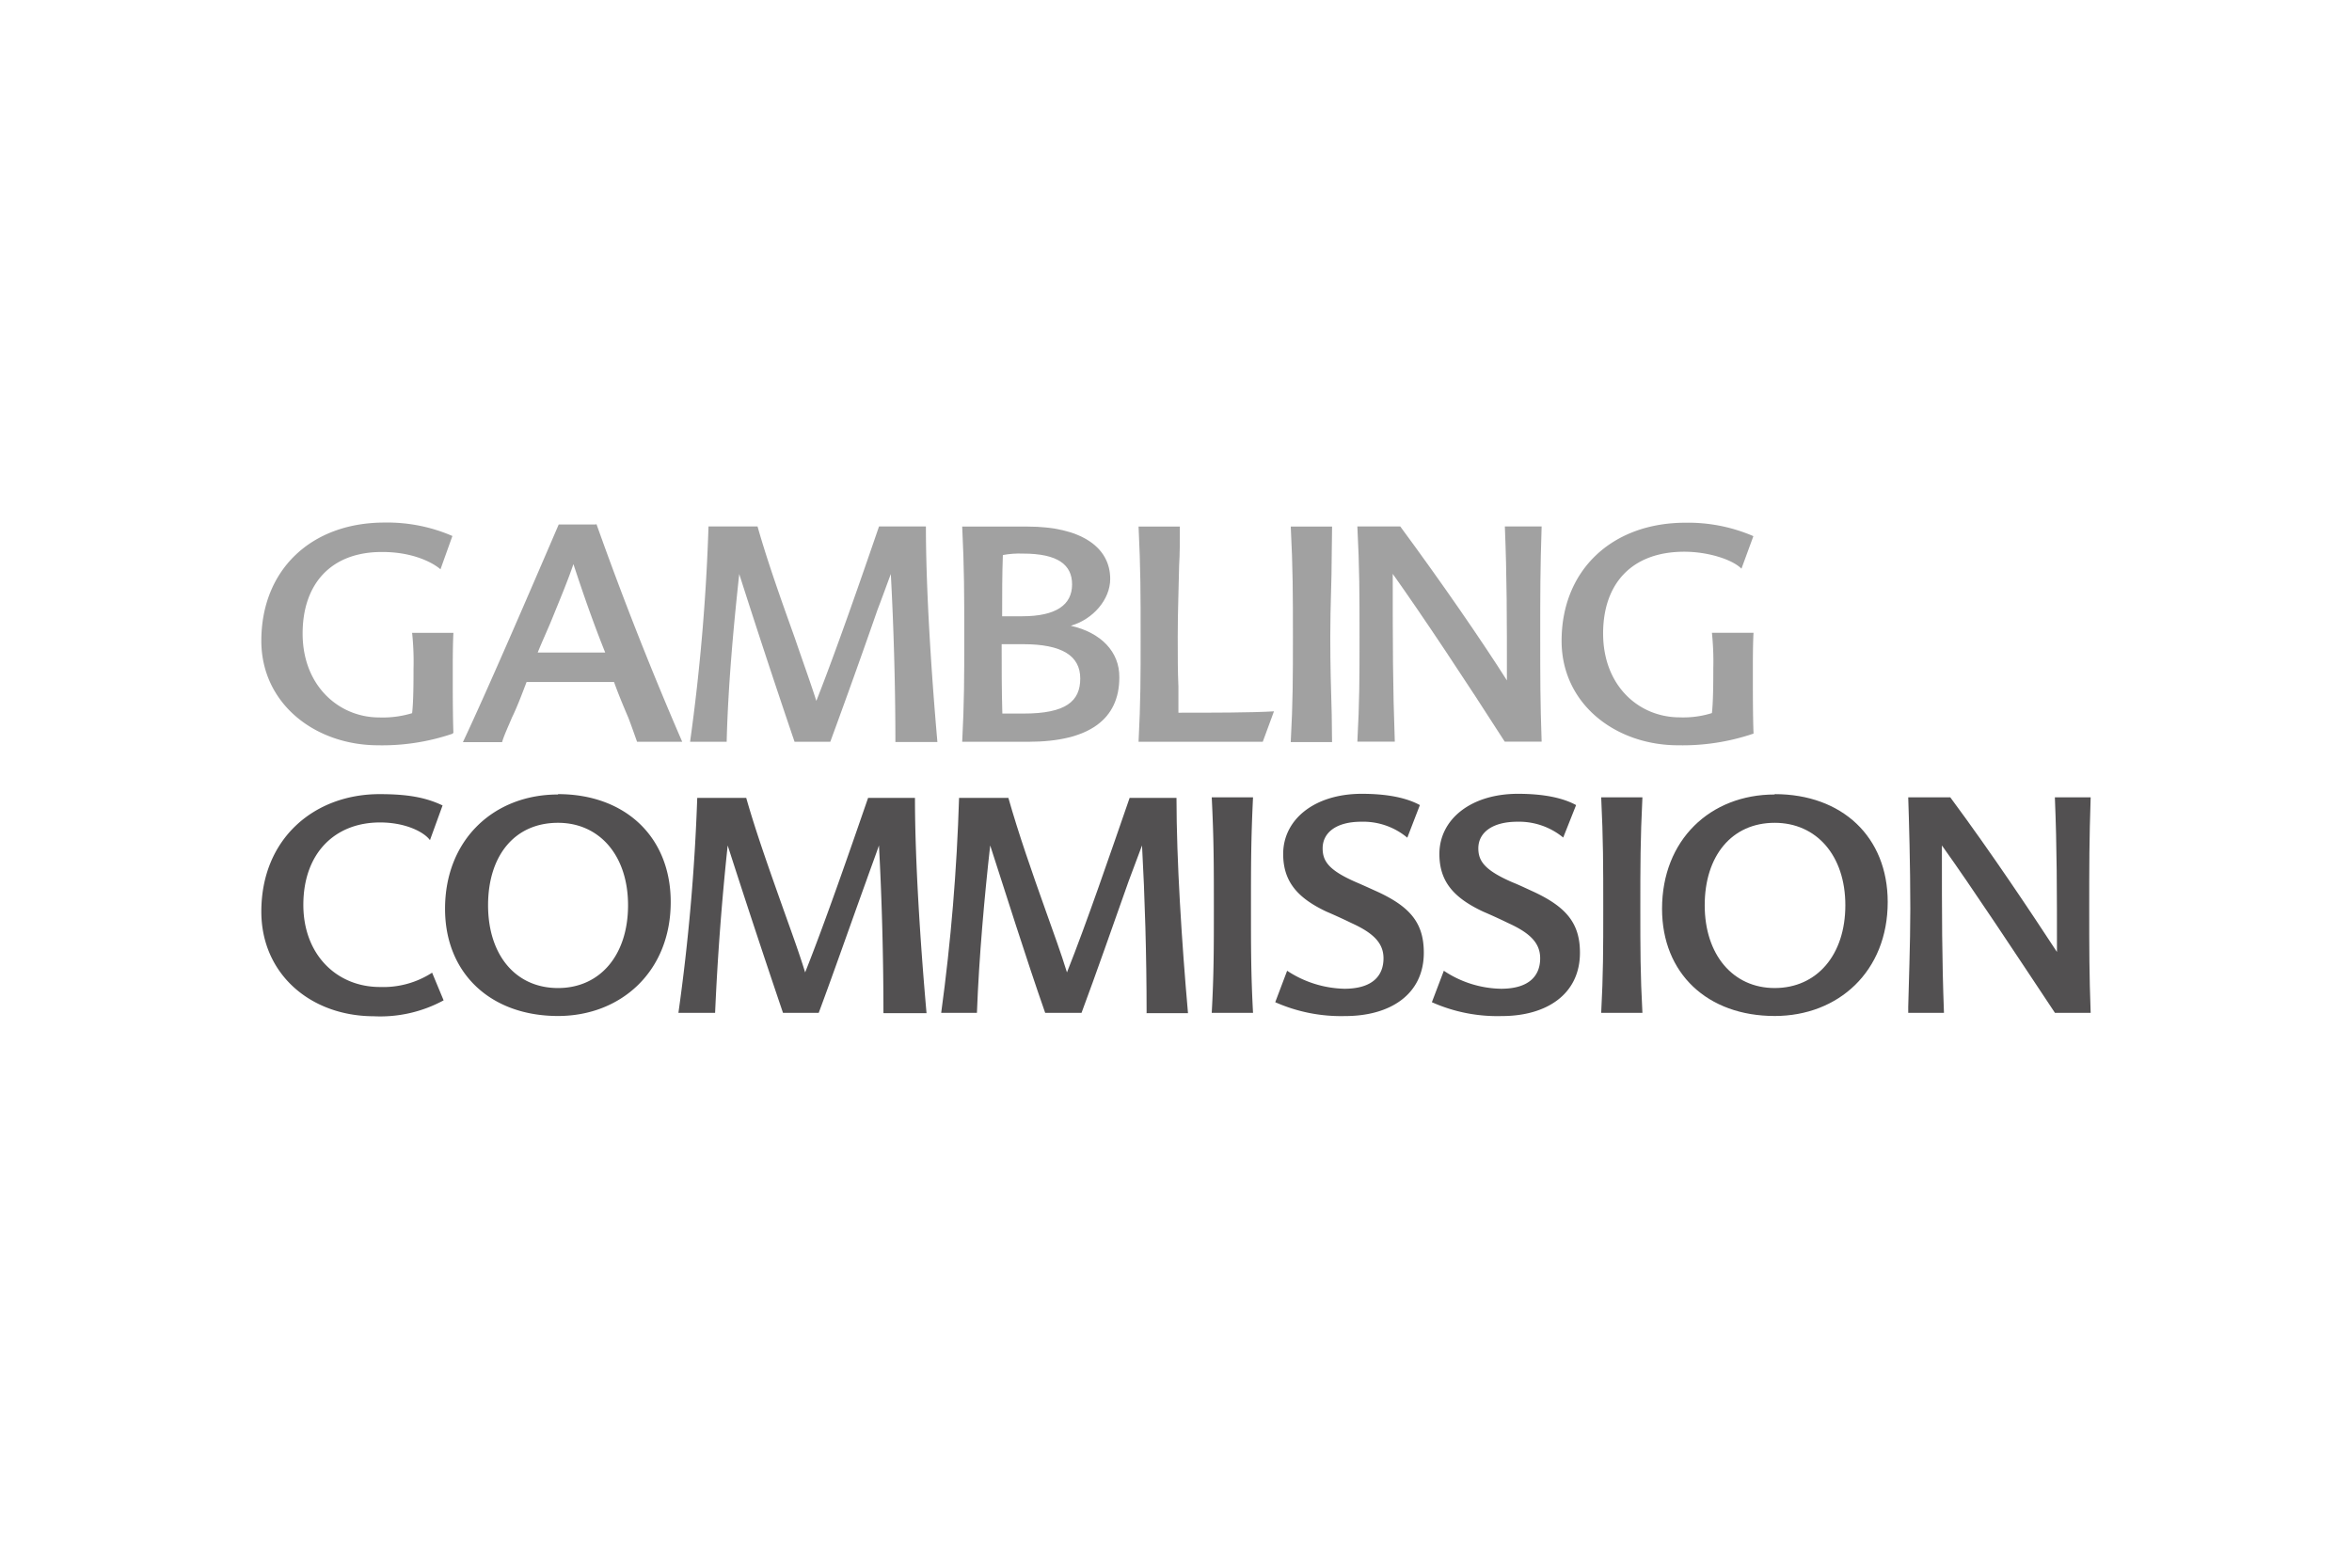 <svg xmlns="http://www.w3.org/2000/svg" width="72" height="48" fill="none" viewBox="0 0 72 48">
  <path fill="#fff" d="M0 0h72v48H0z"/>
  <path fill="#A1A1A1" fill-rule="evenodd" d="M13.86 22.463a6.694 6.694 0 0 1-2.303.356C9.638 22.81 8 21.542 8 19.62 8 17.462 9.51 16 11.771 16a5.006 5.006 0 0 1 2.078.411l-.365 1.02c-.181-.162-.78-.53-1.778-.53-1.564-.009-2.442.967-2.442 2.498 0 1.604 1.114 2.568 2.345 2.568.34.012.68-.032 1.007-.131.043-.357.043-1.028.043-1.365.01-.365-.005-.73-.043-1.094h1.264c-.02.379-.02.834-.02 1.289 0 .488 0 1.257.02 1.778h-.02" clip-rule="evenodd"/>
  <path fill="#525051" fill-rule="evenodd" d="M8 27.912c0-2.232 1.617-3.597 3.62-3.597.847 0 1.405.097 1.928.346l-.386 1.063c-.17-.238-.728-.542-1.53-.542-1.372 0-2.346.932-2.346 2.524 0 1.518 1.017 2.514 2.345 2.514a2.752 2.752 0 0 0 1.597-.438l.352.847a4.065 4.065 0 0 1-2.141.487C9.489 31.11 8 29.808 8 27.912Zm9.082-3.586c-1.968 0-3.458 1.387-3.458 3.5 0 1.982 1.402 3.282 3.458 3.282 1.93 0 3.45-1.365 3.45-3.49 0-1.992-1.391-3.303-3.45-3.303v.011Zm0 5.926c-1.312 0-2.141-1.028-2.141-2.535 0-1.507.803-2.524 2.141-2.524 1.265 0 2.144.997 2.144 2.524 0 1.527-.857 2.535-2.143 2.535Z" clip-rule="evenodd"/>
  <path fill="#A1A1A1" fill-rule="evenodd" d="M18.24 16.058h-1.136c-.846 1.968-2.163 5.03-2.933 6.665h1.199c.063-.219.203-.51.3-.748.16-.326.31-.726.45-1.094h2.677c.13.368.29.746.438 1.094.096.25.182.499.267.737h1.382a106.17 106.17 0 0 1-2.625-6.665l-.02.01Zm-1.78 3.922c.13-.324.302-.694.438-1.028.247-.608.483-1.17.656-1.68.278.844.588 1.75.973 2.708H16.46Z" clip-rule="evenodd"/>
  <path fill="#525051" fill-rule="evenodd" d="M27.044 31.011c0-1.75-.052-3.565-.137-5.125-.108.315-.237.656-.388 1.083-.459 1.269-1.039 2.927-1.456 4.042h-1.094a340.534 340.534 0 0 1-1.693-5.125 81.927 81.927 0 0 0-.385 5.125h-1.123c.308-2.181.5-4.378.576-6.58h1.5c.311 1.094.74 2.286 1.147 3.437.247.693.47 1.3.656 1.905.61-1.531 1.35-3.672 1.927-5.342h1.435c0 1.897.162 4.421.354 6.59h-1.312" clip-rule="evenodd"/>
  <path fill="#A1A1A1" fill-rule="evenodd" d="M27.41 22.712c0-1.75-.055-3.566-.14-5.136-.118.313-.245.671-.407 1.093a246.345 246.345 0 0 1-1.446 4.043h-1.094a284.82 284.82 0 0 1-1.693-5.136c-.17 1.549-.343 3.423-.385 5.136h-1.12a62.19 62.19 0 0 0 .564-6.593h1.501c.31 1.094.737 2.286 1.144 3.423.236.694.462 1.313.656 1.919.61-1.549 1.35-3.684 1.919-5.342h1.435c0 1.886.16 4.42.352 6.6H27.41" clip-rule="evenodd"/>
  <path fill="#525051" fill-rule="evenodd" d="M35.1 31.011c0-1.75-.054-3.565-.14-5.125-.117.315-.246.656-.406 1.083-.45 1.269-1.028 2.927-1.446 4.042h-1.113c-.589-1.68-1.232-3.736-1.683-5.125-.172 1.531-.343 3.413-.406 5.125h-1.094c.298-2.182.48-4.378.547-6.58h1.51c.31 1.094.727 2.286 1.137 3.437.245.693.47 1.3.656 1.905.61-1.531 1.339-3.672 1.918-5.342h1.435c0 1.897.16 4.421.352 6.59h-1.273" clip-rule="evenodd"/>
  <path fill="#A1A1A1" fill-rule="evenodd" d="M32.786 19.157c.674-.194 1.2-.802 1.2-1.43 0-.998-.933-1.604-2.527-1.604h-2.004c.063 1.289.063 2.07.063 3.38 0 1.236 0 1.984-.063 3.209h2.026c1.863 0 2.784-.693 2.784-1.969.011-.79-.569-1.376-1.479-1.581v-.005Zm-2.088-2.163c.204-.037.413-.052.62-.044 1.073 0 1.501.348 1.501.943 0 .63-.494.976-1.53.976h-.611c0-.657 0-1.313.022-1.875h-.002Zm.643 4.854h-.657c-.021-.726-.021-1.387-.021-2.124h.656c1.2 0 1.75.359 1.75 1.052 0 .694-.438 1.072-1.735 1.072h.007Zm4.733-.805v.779c.987 0 2.25 0 2.925-.042l-.343.932h-3.802c.063-1.225.063-1.969.063-3.209 0-1.313 0-2.091-.063-3.38h1.264c0 .438 0 .845-.022 1.181-.01.64-.043 1.387-.043 2.188 0 .586 0 1.052.021 1.531" clip-rule="evenodd"/>
  <path fill="#525051" fill-rule="evenodd" d="M37.094 31.011c.065-1.18.065-1.968.065-3.185 0-1.345 0-2.102-.065-3.414h1.264c-.063 1.312-.063 2.07-.063 3.414 0 1.223 0 2.004.063 3.185h-1.264Zm5.986-5.363a2.104 2.104 0 0 0-1.404-.488c-.791 0-1.187.348-1.187.814 0 .389.181.671 1.028 1.039.203.087.437.194.656.293 1.006.466 1.413.964 1.413 1.864 0 1.277-1.028 1.94-2.406 1.94a4.975 4.975 0 0 1-2.142-.424l.364-.963c.52.345 1.126.536 1.75.551.89 0 1.2-.422 1.2-.932 0-.476-.321-.78-.986-1.082a17.41 17.41 0 0 0-.761-.348c-.886-.418-1.324-.921-1.324-1.766 0-1.052.954-1.841 2.407-1.841.802 0 1.382.129 1.778.345l-.385.998Z" clip-rule="evenodd"/>
  <path fill="#A1A1A1" fill-rule="evenodd" d="M39.513 22.712c.066-1.225.066-1.969.066-3.209 0-1.313 0-2.091-.066-3.38h1.265c0 .315-.011.617-.011.875 0 .836-.044 1.496-.044 2.503 0 .932.022 1.583.044 2.373 0 .25.01.543.01.847h-1.264m7.68-6.602c-.043 1.288-.043 2.07-.043 3.38 0 1.236 0 1.984.043 3.209h-1.13c-1.18-1.842-2.496-3.826-3.428-5.137 0 2.21 0 3.391.063 5.137h-1.146c.066-1.225.066-1.97.066-3.21 0-1.312 0-2.09-.066-3.38h1.312c1.265 1.714 2.496 3.5 3.266 4.715 0-1.951 0-3.165-.063-4.714h1.124" clip-rule="evenodd"/>
  <path fill="#525051" fill-rule="evenodd" d="M47.858 25.648a2.128 2.128 0 0 0-1.404-.488c-.792 0-1.199.348-1.199.814 0 .389.193.671 1.04 1.039.218.087.437.194.656.293.997.466 1.415.964 1.415 1.864 0 1.277-1.028 1.94-2.389 1.94a4.925 4.925 0 0 1-2.144-.424l.366-.963c.518.348 1.126.54 1.75.551.888 0 1.199-.422 1.199-.932 0-.476-.32-.78-.985-1.082a17.41 17.41 0 0 0-.761-.348c-.9-.422-1.339-.921-1.339-1.766 0-1.052.954-1.841 2.406-1.841.803 0 1.383.129 1.779.345l-.396.998" clip-rule="evenodd"/>
  <path fill="#A1A1A1" fill-rule="evenodd" d="M53.675 22.463a6.741 6.741 0 0 1-2.303.356c-1.919 0-3.568-1.266-3.568-3.196 0-2.157 1.531-3.618 3.793-3.618a5.03 5.03 0 0 1 2.078.411l-.365.996c-.278-.28-1.018-.519-1.75-.519-1.617 0-2.485.985-2.485 2.503 0 1.603 1.093 2.568 2.345 2.568.334.013.667-.031.986-.131.042-.357.042-1.028.042-1.365.01-.366-.005-.73-.042-1.094h1.273c-.02.378-.02.833-.02 1.288 0 .488 0 1.258.02 1.779v.022" clip-rule="evenodd"/>
  <path fill="#525051" fill-rule="evenodd" d="M49.016 31.011c.063-1.18.063-1.968.063-3.185 0-1.345 0-2.102-.063-3.414h1.262c-.064 1.312-.064 2.07-.064 3.414 0 1.223 0 2.004.064 3.185h-1.262Zm5.311-6.685c-1.969 0-3.448 1.387-3.448 3.5 0 1.982 1.392 3.282 3.448 3.282 1.949 0 3.46-1.365 3.46-3.49 0-1.992-1.393-3.303-3.46-3.303v.011Zm0 5.926c-1.284 0-2.142-1.028-2.142-2.535 0-1.507.825-2.524 2.142-2.524 1.275 0 2.163.997 2.163 2.524 0 1.527-.875 2.535-2.163 2.535ZM64 24.412c-.044 1.312-.044 2.07-.044 3.414 0 1.223 0 2.004.044 3.185h-1.094c-1.223-1.841-2.529-3.825-3.46-5.125 0 2.21 0 3.424.063 5.125h-1.094v-.183c.011-.576.064-1.908.064-3.002 0-1.345-.042-2.754-.064-3.414h1.287c1.284 1.734 2.485 3.544 3.266 4.736 0-1.908 0-3.174-.064-4.736h1.094" clip-rule="evenodd"/>
</svg>
